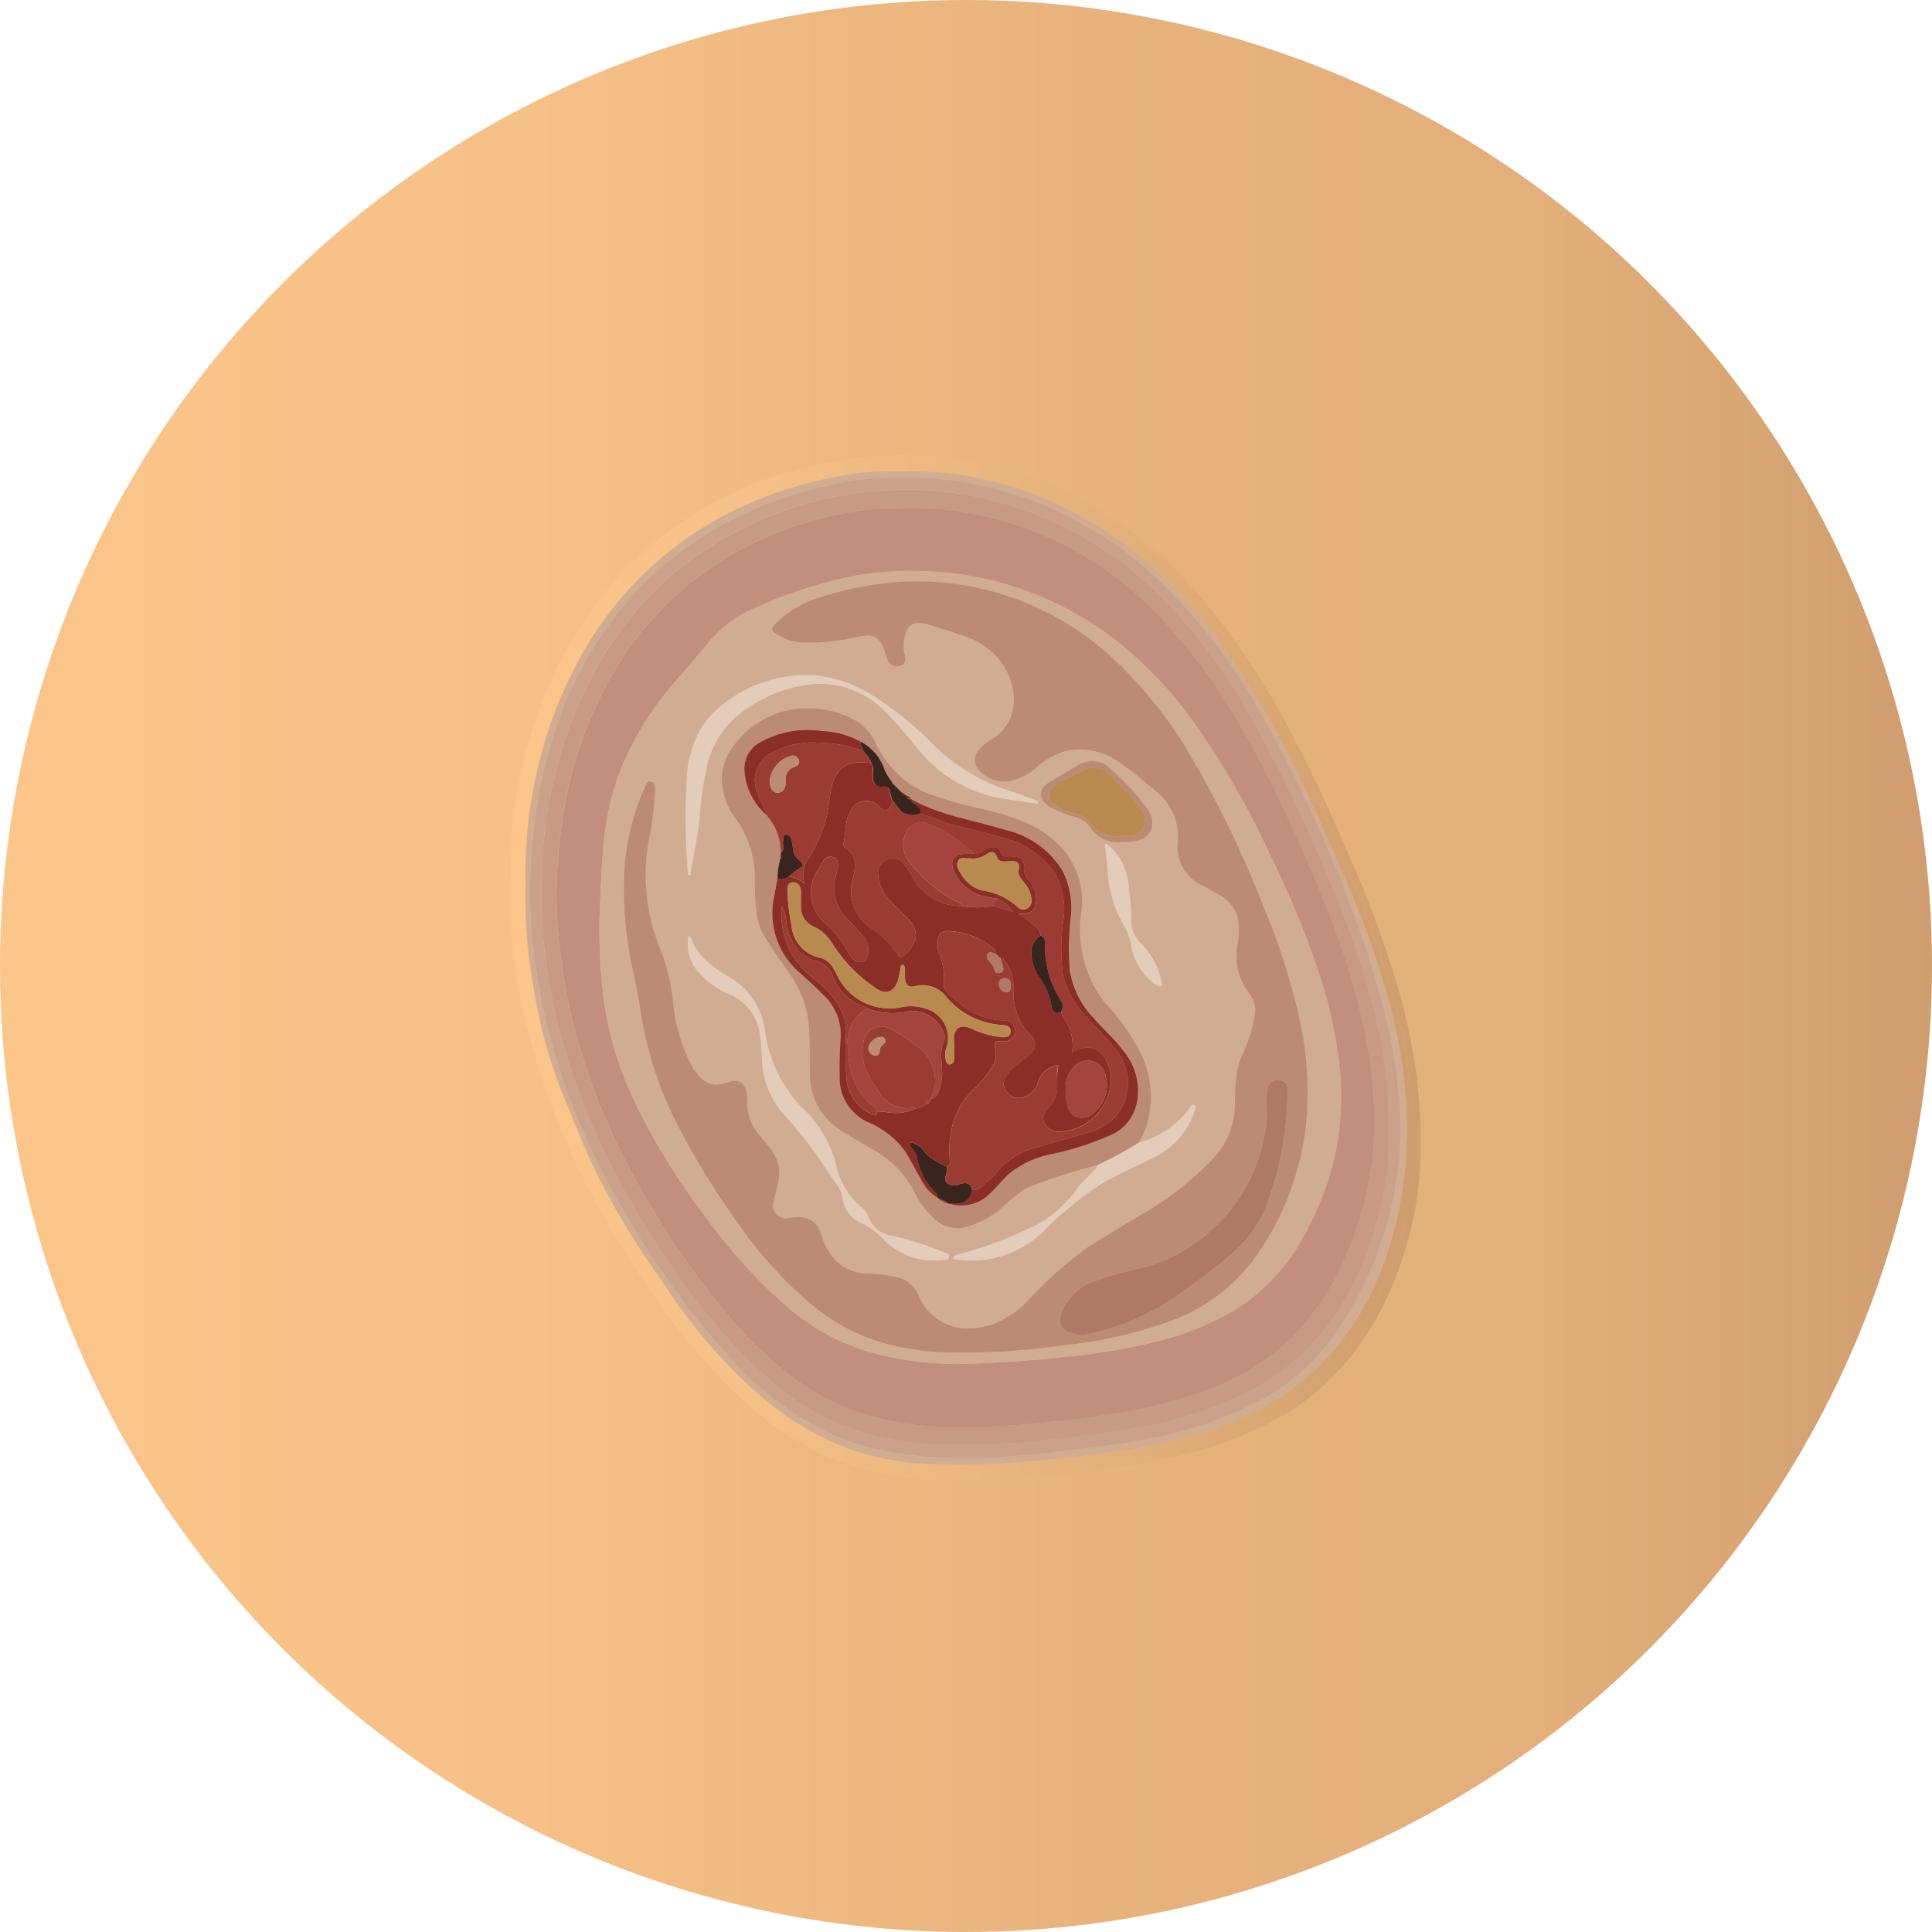 <svg xmlns="http://www.w3.org/2000/svg" xmlns:xlink="http://www.w3.org/1999/xlink" width="146.901" height="146.901" viewBox="0 0 146.901 146.901">
  <defs>
    <linearGradient id="linear-gradient" y1="0.5" x2="1" y2="0.5" gradientUnits="objectBoundingBox">
      <stop offset="0" stop-color="#fcc68a"/>
      <stop offset="0.308" stop-color="#f5c086"/>
      <stop offset="0.336" stop-color="#f3be84"/>
      <stop offset="0.564" stop-color="#e7b27c"/>
      <stop offset="0.792" stop-color="#e3af7a"/>
      <stop offset="1" stop-color="#cf9d6e"/>
    </linearGradient>
    <linearGradient id="linear-gradient-2" y1="0.5" x2="1" y2="0.5" gradientUnits="objectBoundingBox">
      <stop offset="0" stop-color="#fcc68a"/>
      <stop offset="0.282" stop-color="#f5c086"/>
      <stop offset="0.683" stop-color="#e3af7a"/>
      <stop offset="1" stop-color="#cf9d6e"/>
    </linearGradient>
  </defs>
  <g id="Group_3609" data-name="Group 3609" transform="translate(-682.764 -1037.496)">
    <circle id="Ellipse_824" data-name="Ellipse 824" cx="73.45" cy="73.45" r="73.45" transform="translate(682.764 1037.496)" fill="url(#linear-gradient)"/>
    <g id="Group_3164" data-name="Group 3164" transform="translate(721.561 1072.104)">
      <path id="Path_5409" data-name="Path 5409" d="M3476.618,293.086a33.738,33.738,0,0,1,.924-9.213,32.092,32.092,0,0,1,5.48-12.148,27.553,27.553,0,0,1,8.847-7.733,27.935,27.935,0,0,1,6.027-2.472,33.03,33.03,0,0,1,6.509-1.156,29.46,29.46,0,0,1,8.929.747,27.271,27.271,0,0,1,10.1,4.688,35.971,35.971,0,0,1,5.92,5.6,55.924,55.924,0,0,1,6.63,10.044c1.8,3.364,3.339,6.851,4.846,10.354,1.123,2.612,2.093,5.278,2.951,7.984a47.6,47.6,0,0,1,1.675,7.335,41.612,41.612,0,0,1,.284,7.654,25.038,25.038,0,0,1-1.191,6.164,23.5,23.5,0,0,1-4.037,7.879,18.775,18.775,0,0,1-5.348,4.61,30.252,30.252,0,0,1-9.127,3.251,70.58,70.58,0,0,1-7.435,1.1c-1.786.194-3.582.339-5.385.4-1.089.034-2.181.125-3.268.074a25.445,25.445,0,0,1-8.7-1.569,22.73,22.73,0,0,1-5.8-3.518,44.013,44.013,0,0,1-7.839-8.81,70.374,70.374,0,0,1-6.162-10.5,52.918,52.918,0,0,1-4.007-11.935,43.769,43.769,0,0,1-.74-5.222C3476.6,295.486,3476.684,294.286,3476.618,293.086Zm36.032,44.492c.638-.012,1.276-.07,1.91-.093,1.745-.063,3.473-.3,5.2-.5,2.115-.251,4.229-.548,6.317-.994a31.585,31.585,0,0,0,7.931-2.674,18.513,18.513,0,0,0,5.289-4.14,21.963,21.963,0,0,0,4.3-7.347,31.674,31.674,0,0,0,1.488-6.281,22.53,22.53,0,0,0,.149-3.258c0-.984-.032-1.983-.126-2.977-.108-1.138-.233-2.275-.427-3.4a45.119,45.119,0,0,0-1.283-5.526c-.8-2.625-1.7-5.215-2.739-7.756s-2.188-5.027-3.373-7.5a82.032,82.032,0,0,0-4.325-7.911,40.285,40.285,0,0,0-8.59-9.992,27.844,27.844,0,0,0-10.888-5.479,31.564,31.564,0,0,0-5.6-.835,27.689,27.689,0,0,0-4.271.081,28.568,28.568,0,0,0-5.715,1.165,28.075,28.075,0,0,0-7.875,3.72,26.783,26.783,0,0,0-6.332,6.045,30.638,30.638,0,0,0-4.791,9.33,40.946,40.946,0,0,0-1.531,7.36c-.231,1.857-.181,3.713-.227,5.566a32.346,32.346,0,0,0,.471,5.478,44.832,44.832,0,0,0,1.517,6.675,57.005,57.005,0,0,0,2.61,6.781,63.1,63.1,0,0,0,5.157,9.184,60.369,60.369,0,0,0,4.667,6.2,34.52,34.52,0,0,0,5.471,5.174A20.856,20.856,0,0,0,3509,337.571C3510.216,337.61,3511.434,337.577,3512.65,337.578Z" transform="translate(-3476.585 -260.291)" fill="url(#linear-gradient-2)"/>
      <path id="Path_5410" data-name="Path 5410" d="M3514.527,339.545c-1.216,0-2.434.032-3.648-.007a20.856,20.856,0,0,1-11.968-3.887,34.518,34.518,0,0,1-5.471-5.174,60.333,60.333,0,0,1-4.667-6.2,63.121,63.121,0,0,1-5.157-9.184,57.085,57.085,0,0,1-2.61-6.781,44.863,44.863,0,0,1-1.517-6.675,32.346,32.346,0,0,1-.471-5.478c.045-1.853,0-3.708.227-5.566a40.882,40.882,0,0,1,1.531-7.36,30.632,30.632,0,0,1,4.791-9.33,26.793,26.793,0,0,1,6.332-6.045,28.075,28.075,0,0,1,7.875-3.72,28.57,28.57,0,0,1,5.715-1.165,27.686,27.686,0,0,1,4.271-.081,31.558,31.558,0,0,1,5.6.835,27.843,27.843,0,0,1,10.888,5.479,40.275,40.275,0,0,1,8.59,9.992,82.146,82.146,0,0,1,4.326,7.911c1.184,2.474,2.337,4.961,3.372,7.5s1.936,5.131,2.739,7.756a45.07,45.07,0,0,1,1.283,5.526c.194,1.121.319,2.258.427,3.4.095.993.126,1.992.126,2.977a22.5,22.5,0,0,1-.149,3.258,31.639,31.639,0,0,1-1.488,6.281,21.963,21.963,0,0,1-4.3,7.347,18.517,18.517,0,0,1-5.289,4.14,31.581,31.581,0,0,1-7.931,2.674c-2.088.446-4.2.742-6.317.993-1.727.205-3.455.438-5.2.5C3515.8,339.476,3515.165,339.534,3514.527,339.545Zm-34.905-44.7a42.726,42.726,0,0,0,.206,5.141c.22,1.786.5,3.558.9,5.31a36.9,36.9,0,0,0,2,6.2c.571,1.361,1.1,2.75,1.706,4.088a52.392,52.392,0,0,0,3.425,6.283c.925,1.461,1.912,2.873,2.891,4.292a40.358,40.358,0,0,0,6.4,7.317,23.263,23.263,0,0,0,5.4,3.626,19.78,19.78,0,0,0,7.72,1.839,52.68,52.68,0,0,0,5.871-.056q3.2-.205,6.373-.62a50.524,50.524,0,0,0,7.933-1.526c4.1-1.217,7.793-3.053,10.6-6.4a21.211,21.211,0,0,0,3.4-5.56,28.19,28.19,0,0,0,2.075-8.662,33.562,33.562,0,0,0-.048-5.912,38.945,38.945,0,0,0-1.23-6.5,61.16,61.16,0,0,0-2.034-6.154q-1.077-2.726-2.27-5.406c-.954-2.147-1.9-4.3-2.962-6.4a73.181,73.181,0,0,0-4.58-7.891,42.124,42.124,0,0,0-4.065-5.1,27.92,27.92,0,0,0-3.613-3.314,28.856,28.856,0,0,0-7.744-4.329,25.8,25.8,0,0,0-9.087-1.636c-.673.011-1.345,0-2.018,0a20.077,20.077,0,0,0-3.623.415,30.844,30.844,0,0,0-5.3,1.494,26.679,26.679,0,0,0-14.627,13.124,31.539,31.539,0,0,0-2.339,5.894A34.822,34.822,0,0,0,3479.622,294.849Z" transform="translate(-3478.462 -262.258)" fill="url(#linear-gradient-2)"/>
      <path id="Path_5411" data-name="Path 5411" d="M3481.636,297.076A34.823,34.823,0,0,1,3483,286.645a31.54,31.54,0,0,1,2.339-5.894,26.681,26.681,0,0,1,14.627-13.124,30.844,30.844,0,0,1,5.3-1.494,20.071,20.071,0,0,1,3.623-.415c.672,0,1.345.009,2.018,0a25.8,25.8,0,0,1,9.087,1.636,28.854,28.854,0,0,1,7.743,4.329,27.92,27.92,0,0,1,3.613,3.315,42.12,42.12,0,0,1,4.065,5.1,73.177,73.177,0,0,1,4.58,7.891c1.063,2.094,2.009,4.248,2.962,6.4q1.189,2.679,2.27,5.406a61.1,61.1,0,0,1,2.034,6.154,38.945,38.945,0,0,1,1.23,6.5,33.538,33.538,0,0,1,.048,5.912,28.182,28.182,0,0,1-2.075,8.662,21.217,21.217,0,0,1-3.4,5.56c-2.808,3.342-6.5,5.178-10.6,6.4a50.526,50.526,0,0,1-7.933,1.526q-3.171.411-6.374.62a52.687,52.687,0,0,1-5.871.056,19.78,19.78,0,0,1-7.72-1.839,23.267,23.267,0,0,1-5.4-3.626,40.35,40.35,0,0,1-6.4-7.317c-.979-1.419-1.966-2.831-2.891-4.292a52.394,52.394,0,0,1-3.425-6.283c-.61-1.337-1.134-2.727-1.706-4.088a36.923,36.923,0,0,1-2-6.2c-.394-1.752-.677-3.524-.9-5.31A42.776,42.776,0,0,1,3481.636,297.076Zm28.764-30.91a24.861,24.861,0,0,0-5.142.506,29.912,29.912,0,0,0-8.167,2.849,26.334,26.334,0,0,0-8.232,6.717,28.71,28.71,0,0,0-5.008,9.283,36.5,36.5,0,0,0-1.666,8.188,39.635,39.635,0,0,0-.083,7.087,47.973,47.973,0,0,0,.865,5.712,48.854,48.854,0,0,0,3.645,10.7,68.9,68.9,0,0,0,6.218,10.53,53.707,53.707,0,0,0,4.973,6.034,24.7,24.7,0,0,0,4.028,3.427,18.956,18.956,0,0,0,5.309,2.574,27.736,27.736,0,0,0,5.306.9,44.153,44.153,0,0,0,6.009-.06c1.7-.075,3.388-.312,5.08-.516,1.9-.23,3.794-.461,5.658-.856a29.867,29.867,0,0,0,8.284-2.86,16.689,16.689,0,0,0,5.694-5.024,27.325,27.325,0,0,0,3.612-7.232,29.294,29.294,0,0,0,1.395-8,27.917,27.917,0,0,0-.206-3.366,33.51,33.51,0,0,0-.889-5.425,78.757,78.757,0,0,0-4.134-12.142,99.222,99.222,0,0,0-5.564-11.339,41.683,41.683,0,0,0-6.678-8.946,28.436,28.436,0,0,0-4.95-4.114,39,39,0,0,0-3.633-2.04A28.215,28.215,0,0,0,3510.4,266.166Z" transform="translate(-3480.477 -264.485)" fill="#d0ad92"/>
      <path id="Path_5412" data-name="Path 5412" d="M3511.64,267.7a28.216,28.216,0,0,1,11.724,2.583,38.987,38.987,0,0,1,3.633,2.04,28.438,28.438,0,0,1,4.95,4.114,41.683,41.683,0,0,1,6.678,8.946,99.262,99.262,0,0,1,5.564,11.339,78.757,78.757,0,0,1,4.134,12.142,33.483,33.483,0,0,1,.889,5.425,27.867,27.867,0,0,1,.205,3.366,29.294,29.294,0,0,1-1.395,8,27.333,27.333,0,0,1-3.612,7.232,16.689,16.689,0,0,1-5.694,5.024,29.861,29.861,0,0,1-8.284,2.86c-1.864.4-3.762.627-5.658.857-1.691.2-3.385.441-5.08.516a44.159,44.159,0,0,1-6.009.06,27.731,27.731,0,0,1-5.306-.9,18.956,18.956,0,0,1-5.309-2.574,24.7,24.7,0,0,1-4.028-3.427,53.709,53.709,0,0,1-4.973-6.034,68.921,68.921,0,0,1-6.218-10.53,48.855,48.855,0,0,1-3.645-10.7,48.023,48.023,0,0,1-.865-5.712,39.657,39.657,0,0,1,.083-7.087,36.5,36.5,0,0,1,1.666-8.188,28.705,28.705,0,0,1,5.008-9.282,26.334,26.334,0,0,1,8.232-6.717,29.907,29.907,0,0,1,8.167-2.849A24.862,24.862,0,0,1,3511.64,267.7Zm4.505,73.563a51.31,51.31,0,0,0,5.8-.316c2.108-.19,4.2-.473,6.289-.8a31.112,31.112,0,0,0,9.847-3.049,17.883,17.883,0,0,0,6.954-6.653,22.044,22.044,0,0,0,2.515-5.9,25.168,25.168,0,0,0,.942-5.242,36.484,36.484,0,0,0-.061-4.682,40.124,40.124,0,0,0-1-6.314,67.264,67.264,0,0,0-3.264-9.6,115.577,115.577,0,0,0-5.978-12.524,45.074,45.074,0,0,0-5.947-8.322,28.783,28.783,0,0,0-5.413-4.664,27.517,27.517,0,0,0-9.179-3.918,26.083,26.083,0,0,0-5.683-.634,28.674,28.674,0,0,0-3.2.165,27.61,27.61,0,0,0-12.685,4.723,24.809,24.809,0,0,0-5.2,4.812,28.352,28.352,0,0,0-4.044,6.743,34.548,34.548,0,0,0-2.695,12,36.8,36.8,0,0,0,.182,6.535,49.076,49.076,0,0,0,.993,5.635,51.464,51.464,0,0,0,5.142,12.775,64.045,64.045,0,0,0,6.9,10.135,34.3,34.3,0,0,0,5.237,5.105,18.058,18.058,0,0,0,6.753,3.266A24.1,24.1,0,0,0,3516.145,341.266Z" transform="translate(-3481.717 -266.022)" fill="#cba18b"/>
      <path id="Path_5413" data-name="Path 5413" d="M3519.092,344.514a24.1,24.1,0,0,1-6.793-.716,18.062,18.062,0,0,1-6.753-3.266,34.282,34.282,0,0,1-5.237-5.105,64.012,64.012,0,0,1-6.9-10.135,51.447,51.447,0,0,1-5.142-12.775,48.971,48.971,0,0,1-.993-5.635,36.773,36.773,0,0,1-.182-6.535,34.548,34.548,0,0,1,2.694-12,28.36,28.36,0,0,1,4.044-6.743,24.808,24.808,0,0,1,5.2-4.812,27.61,27.61,0,0,1,12.685-4.723,28.676,28.676,0,0,1,3.2-.165,26.085,26.085,0,0,1,5.683.634,27.515,27.515,0,0,1,9.179,3.918,28.785,28.785,0,0,1,5.413,4.664,45.07,45.07,0,0,1,5.947,8.322,115.572,115.572,0,0,1,5.978,12.524,67.231,67.231,0,0,1,3.263,9.6,40.125,40.125,0,0,1,1,6.314,36.44,36.44,0,0,1,.06,4.682,25.167,25.167,0,0,1-.942,5.242,22.059,22.059,0,0,1-2.515,5.9,17.885,17.885,0,0,1-6.954,6.653,31.108,31.108,0,0,1-9.847,3.049c-2.089.328-4.181.611-6.289.8A51.327,51.327,0,0,1,3519.092,344.514Zm.146-1.359a49.341,49.341,0,0,0,5.781-.317c1.681-.143,3.35-.371,5.014-.613a35.1,35.1,0,0,0,7.935-2.01,18.459,18.459,0,0,0,5.783-3.542,19.054,19.054,0,0,0,3.824-5.2,25.782,25.782,0,0,0,1.937-5.167,23.623,23.623,0,0,0,.814-5.207,31.844,31.844,0,0,0-.467-6.728,51.876,51.876,0,0,0-2.926-10.151c-.9-2.372-1.914-4.7-2.986-7a80.9,80.9,0,0,0-4.3-8.262,40.538,40.538,0,0,0-4.063-5.671,34.071,34.071,0,0,0-3.786-3.859,26.123,26.123,0,0,0-9.245-5.039,26.821,26.821,0,0,0-6.128-1.078c-1.016-.057-2.016-.03-3.028,0a22.864,22.864,0,0,0-3.842.479,26.278,26.278,0,0,0-9.1,3.68,24.718,24.718,0,0,0-7.2,7.127,29.971,29.971,0,0,0-4.163,9.862,38.988,38.988,0,0,0-.881,6.671,32.077,32.077,0,0,0,.194,5.4,45.05,45.05,0,0,0,.878,5.313,48.678,48.678,0,0,0,4.717,12.159,62.385,62.385,0,0,0,6.546,9.834,30.892,30.892,0,0,0,5.443,5.445,18.5,18.5,0,0,0,5.836,2.993A24.009,24.009,0,0,0,3519.238,343.155Z" transform="translate(-3484.663 -269.27)" fill="#c89a85"/>
      <path id="Path_5414" data-name="Path 5414" d="M3523.155,347.862a24.015,24.015,0,0,1-7.406-.877,18.5,18.5,0,0,1-5.835-2.993,30.892,30.892,0,0,1-5.443-5.445,62.353,62.353,0,0,1-6.546-9.834,48.668,48.668,0,0,1-4.717-12.159,45.053,45.053,0,0,1-.878-5.313,32.1,32.1,0,0,1-.194-5.4,38.964,38.964,0,0,1,.881-6.671,29.966,29.966,0,0,1,4.163-9.862,24.72,24.72,0,0,1,7.2-7.127,26.279,26.279,0,0,1,9.1-3.68,22.862,22.862,0,0,1,3.842-.479c1.012-.032,2.012-.058,3.028,0a26.822,26.822,0,0,1,6.128,1.078,26.123,26.123,0,0,1,9.245,5.039,34.071,34.071,0,0,1,3.786,3.859,40.516,40.516,0,0,1,4.064,5.672,80.932,80.932,0,0,1,4.3,8.262c1.072,2.3,2.082,4.629,2.986,7a51.894,51.894,0,0,1,2.926,10.151,31.86,31.86,0,0,1,.467,6.728,23.638,23.638,0,0,1-.815,5.207,25.764,25.764,0,0,1-1.937,5.167,19.064,19.064,0,0,1-3.824,5.2,18.462,18.462,0,0,1-5.784,3.542,35.1,35.1,0,0,1-7.935,2.01c-1.664.243-3.333.47-5.014.613A49.348,49.348,0,0,1,3523.155,347.862Zm-3.905-65.079a23.731,23.731,0,0,0-4.76.421,35.228,35.228,0,0,0-7.01,2.268,9.585,9.585,0,0,0-3.629,2.523c-.782.911-1.525,1.856-2.326,2.75a24.122,24.122,0,0,0-4.048,6.01,19.527,19.527,0,0,0-1.618,5.319c-.283,1.931-.342,3.884-.44,5.829a42.949,42.949,0,0,0,.234,7.153,26.189,26.189,0,0,0,2.579,8.477,52.087,52.087,0,0,0,5.443,8.681,40.392,40.392,0,0,0,5.922,6.479,17.3,17.3,0,0,0,5.676,3.288,24.717,24.717,0,0,0,8.934,1.044c2.158-.082,4.305-.221,6.45-.469a48.912,48.912,0,0,0,6.972-1.16,22.506,22.506,0,0,0,6.15-2.472,15.236,15.236,0,0,0,5.507-6.286,20.993,20.993,0,0,0,2.383-11.813,34.489,34.489,0,0,0-1.448-7.033,72.146,72.146,0,0,0-3.947-9.59,63.273,63.273,0,0,0-5.458-9.541,30.732,30.732,0,0,0-6.135-6.57A25.113,25.113,0,0,0,3519.25,282.783Z" transform="translate(-3488.581 -273.977)" fill="#c28e7e"/>
      <path id="Path_5415" data-name="Path 5415" d="M3530.419,299.161a25.114,25.114,0,0,1,15.432,5.31,30.733,30.733,0,0,1,6.135,6.57,63.294,63.294,0,0,1,5.458,9.541,72.211,72.211,0,0,1,3.947,9.59,34.506,34.506,0,0,1,1.448,7.033,20.991,20.991,0,0,1-2.384,11.813,15.236,15.236,0,0,1-5.507,6.286,22.507,22.507,0,0,1-6.15,2.472,48.928,48.928,0,0,1-6.972,1.16c-2.145.248-4.292.387-6.45.469a24.715,24.715,0,0,1-8.934-1.045,17.3,17.3,0,0,1-5.677-3.288,40.4,40.4,0,0,1-5.922-6.479,52.1,52.1,0,0,1-5.443-8.681,26.184,26.184,0,0,1-2.579-8.477,42.976,42.976,0,0,1-.235-7.153c.1-1.945.157-3.9.441-5.829a19.52,19.52,0,0,1,1.618-5.319,24.131,24.131,0,0,1,4.048-6.01c.8-.894,1.544-1.84,2.326-2.75a9.582,9.582,0,0,1,3.628-2.523,35.236,35.236,0,0,1,7.01-2.268A23.729,23.729,0,0,1,3530.419,299.161Zm13.964,45.184c-.023.232-.217.343-.354.494-.341.376-.719.714-1.047,1.107a9.621,9.621,0,0,1-3.076,2.861,31.857,31.857,0,0,1-5.992,2.3c-.188.046-.4.044-.5.366a7.829,7.829,0,0,0,6.885-2.106,25.992,25.992,0,0,1,4.3-3.537c1.217-.765,2.553-1.288,3.818-1.954a5.928,5.928,0,0,0,3.33-3.554c.056-.194.2-.447-.015-.555-.187-.094-.282.176-.388.323a7.1,7.1,0,0,1-3.81,2.544c.166-.336.362-.661.494-1.009a7.578,7.578,0,0,0-.35-5.809,17.148,17.148,0,0,0-2.735-3.845,8.964,8.964,0,0,1-1.789-6.8,6.081,6.081,0,0,0-1.559-5.044c-1.593-1.7-3.728-2.331-5.9-2.85a28.09,28.09,0,0,1-4.48-1.319,7.579,7.579,0,0,1-3.716-3.779,3.921,3.921,0,0,0-1.5-1.648,7.432,7.432,0,0,0-3.621-.931,6.9,6.9,0,0,0-5.574,2.74,4.188,4.188,0,0,0-.971,2.931,5.193,5.193,0,0,0,1.1,2.8,7.68,7.68,0,0,1,1.392,4.724,21.493,21.493,0,0,0,.141,2.362,4.12,4.12,0,0,0,.555,1.7c.6,1.044,1.347,1.993,2,3a7.959,7.959,0,0,1,1.387,3.531c.137,1.314.079,2.632.116,3.948a4.931,4.931,0,0,0,2.261,4.3c.82.537,1.675,1,2.509,1.513a7.669,7.669,0,0,1,3.055,3,7,7,0,0,0,1.724,2.353,2.572,2.572,0,0,0,2.085.6,6.808,6.808,0,0,0,2.842-1.422,14.673,14.673,0,0,1,1.917-1.559A42.14,42.14,0,0,1,3544.383,344.344ZM3534.3,358.583a52.371,52.371,0,0,0,7.59-.545,33.6,33.6,0,0,0,7.671-1.7,13.838,13.838,0,0,0,6.519-4.567,21.325,21.325,0,0,0,4.222-11.136,25.488,25.488,0,0,0-.614-7.669,49.5,49.5,0,0,0-2.707-8.357A79.748,79.748,0,0,0,3551.335,313a32.433,32.433,0,0,0-6.063-7.449,21.988,21.988,0,0,0-10.035-5.105,21.394,21.394,0,0,0-6.943-.348,25.642,25.642,0,0,0-5,1.074,8.021,8.021,0,0,0-3.446,2.075c-.293.309-.26.465.074.691a4.022,4.022,0,0,0,2.116.678,15.123,15.123,0,0,0,4.021-.411c1.358-.3,1.762-.064,2.19,1.223.047.143.1.285.143.428a.757.757,0,0,0,.981.535c.441-.111.448-.53.359-.887a2.615,2.615,0,0,1-.071-.895c.114-1.158.588-1.784,1.908-1.35.8.265,1.62.492,2.414.781a5.755,5.755,0,0,1,3.246,2.289c1.086,1.776,1.333,4.357-1,5.708a3.359,3.359,0,0,0-.774.651,1.159,1.159,0,0,0-.164,1.546,2.639,2.639,0,0,0,2.355.927,4.577,4.577,0,0,0,2.227-1.143,5.492,5.492,0,0,1,2.058-1.136,5.131,5.131,0,0,1,3.8.632,24.96,24.96,0,0,1,2.416,1.84c.391.289.742.632,1.11.952a4.4,4.4,0,0,1,1.23,3.55,3.241,3.241,0,0,0,1.842,3.225,11.555,11.555,0,0,1,1.088.6,2.915,2.915,0,0,1,1.648,1.891,6.146,6.146,0,0,1,0,1.91,4.631,4.631,0,0,0,.838,3.787,2.089,2.089,0,0,1,.415,1.859,12.321,12.321,0,0,1-.912,2.838c-.653,1.357-.49,2.839-.595,4.267a5.929,5.929,0,0,1-1.671,3.658,23.5,23.5,0,0,1-5.365,4.182c-1.445.879-2.911,1.724-4.323,2.66a30.792,30.792,0,0,0-4.515,4.084,7.054,7.054,0,0,1-1.232.983,5.874,5.874,0,0,1-3.42.968,4.019,4.019,0,0,1-3.511-2.543,2.4,2.4,0,0,0-1.729-1.385,11.825,11.825,0,0,0-2.119-.247,3.376,3.376,0,0,1-2.433-.992,4.511,4.511,0,0,1-1.088-1.951c-.354-1.207-1.273-1.507-2.5-1.28a.976.976,0,0,1-1.161-1.172c.1-.459.244-.907.332-1.366a3.084,3.084,0,0,0-.493-2.675c-.366-.453-.731-.906-1.113-1.346a3.776,3.776,0,0,1-.7-2.495c-.05-1.129-.535-1.616-1.5-1.262-1.135.418-1.881.082-2.641-1.083a13.089,13.089,0,0,1-1.514-5.09,15.253,15.253,0,0,0-.909-3.82,14.771,14.771,0,0,1-.857-8.776,24.045,24.045,0,0,0,.4-3.459c0-.273,0-.583-.325-.634-.288-.045-.378.229-.479.465a18.917,18.917,0,0,0-1.487,5.636,26.964,26.964,0,0,0,.216,6.119c.216,1.655.663,3.271.921,4.917a28.36,28.36,0,0,0,2.752,8.771,60.685,60.685,0,0,0,4.908,7.964,31.148,31.148,0,0,0,5.517,5.995,14.735,14.735,0,0,0,6.222,3.04A20.581,20.581,0,0,0,3534.3,358.583Zm5.548-41.723.034-.187c-.7-.257-1.386-.552-2.1-.765a14.672,14.672,0,0,1-6.038-3.708,25.035,25.035,0,0,0-4.43-3.554,9.943,9.943,0,0,0-4.363-1.551,10.245,10.245,0,0,0-7.391,2.517,5.788,5.788,0,0,0-1.332,1.577,8.165,8.165,0,0,0-1.06,3.875,54.923,54.923,0,0,0,.089,7.112c.007.083.047.137.188.107.218-1.517.593-3.023.72-4.577a21.369,21.369,0,0,1,.448-3.225,7.056,7.056,0,0,1,2.419-4.329,10.865,10.865,0,0,1,5.462-2.362,6.931,6.931,0,0,1,5.83,2.127c.833.836,1.583,1.758,2.337,2.669a10.39,10.39,0,0,0,6.365,3.847C3537.965,316.592,3538.907,316.718,3539.847,316.86Zm-26.535,10.02a3.265,3.265,0,0,0,.864,2.919,6.841,6.841,0,0,0,2.154,1.52,3.861,3.861,0,0,1,2.3,2.545,11.637,11.637,0,0,1,.257,2.4,6.676,6.676,0,0,0,1.666,4.213,36.389,36.389,0,0,1,3.422,4.46c.34.611.927,1.078,1.021,1.839a2.453,2.453,0,0,0,1.482,1.983,5.489,5.489,0,0,1,1.51,1.076,5.416,5.416,0,0,0,4.632,1.737c.208-.021.463-.022.512-.256s-.223-.278-.381-.338a23.965,23.965,0,0,0-3.9-1.247,2.284,2.284,0,0,1-1.887-1.5,1.234,1.234,0,0,0-.366-.563,5.707,5.707,0,0,1-2.085-3.437,9.189,9.189,0,0,0-2.72-4.408,10.434,10.434,0,0,1-2.661-5.609,5.5,5.5,0,0,0-2.5-4.034c-1.3-.775-2.589-1.564-3.133-3.1C3513.474,327.023,3513.418,326.99,3513.312,326.879Zm35.984,3.665a5.578,5.578,0,0,0-1.569-3.048,2.242,2.242,0,0,1-.748-1.53,27.626,27.626,0,0,0-.244-3.194,4.442,4.442,0,0,0-1.46-2.723c-.067-.06-.134-.159-.238-.109-.142.068-.055.187-.043.293.06.539.121,1.079.167,1.62a9.249,9.249,0,0,0,1.124,4.026,5.15,5.15,0,0,1,.715,2,4.671,4.671,0,0,0,1.891,2.78.306.306,0,0,0,.316.064A.131.131,0,0,0,3549.3,330.544Zm-3.027-10.778c.127,0,.335.015.541,0,1.279-.11,1.85-.648,1.745-1.642a2.195,2.195,0,0,0-.459-1.016,18.4,18.4,0,0,0-2.724-2.921,1.952,1.952,0,0,0-2.4-.269c-.74.406-1.458.854-2.183,1.285-.974.578-.9,1.4.117,1.984a8.885,8.885,0,0,0,1.788.677,2,2,0,0,1,1.144.777A2.479,2.479,0,0,0,3546.269,319.766Z" transform="translate(-3499.749 -290.355)" fill="#d0ad92"/>
      <path id="Path_5416" data-name="Path 5416" d="M3540.591,361.305a20.581,20.581,0,0,1-5.295-.495,14.733,14.733,0,0,1-6.221-3.04,31.139,31.139,0,0,1-5.517-5.995,60.661,60.661,0,0,1-4.908-7.964,28.366,28.366,0,0,1-2.752-8.771c-.258-1.646-.7-3.261-.921-4.917a26.964,26.964,0,0,1-.216-6.119,18.9,18.9,0,0,1,1.487-5.636c.1-.236.19-.51.479-.465.326.051.329.36.325.634a24.08,24.08,0,0,1-.4,3.459,14.769,14.769,0,0,0,.858,8.776,15.242,15.242,0,0,1,.908,3.82,13.089,13.089,0,0,0,1.514,5.09c.76,1.166,1.506,1.5,2.641,1.083.962-.354,1.448.133,1.5,1.262a3.775,3.775,0,0,0,.7,2.495c.382.439.747.893,1.113,1.346a3.084,3.084,0,0,1,.493,2.675c-.088.46-.236.908-.332,1.366a.976.976,0,0,0,1.161,1.172c1.225-.226,2.145.073,2.5,1.28a4.514,4.514,0,0,0,1.088,1.951,3.375,3.375,0,0,0,2.433.992,11.839,11.839,0,0,1,2.119.247,2.4,2.4,0,0,1,1.729,1.385,4.019,4.019,0,0,0,3.511,2.543,5.873,5.873,0,0,0,3.419-.968,7.03,7.03,0,0,0,1.232-.983,30.792,30.792,0,0,1,4.515-4.084c1.412-.936,2.877-1.781,4.323-2.66a23.5,23.5,0,0,0,5.365-4.182,5.932,5.932,0,0,0,1.671-3.658c.1-1.428-.058-2.91.595-4.267a12.308,12.308,0,0,0,.912-2.838,2.088,2.088,0,0,0-.414-1.859,4.63,4.63,0,0,1-.838-3.787,6.153,6.153,0,0,0,0-1.91,2.916,2.916,0,0,0-1.648-1.891,11.564,11.564,0,0,0-1.088-.6,3.241,3.241,0,0,1-1.842-3.225,4.4,4.4,0,0,0-1.23-3.55c-.368-.319-.719-.663-1.11-.952a25.035,25.035,0,0,0-2.416-1.84,5.132,5.132,0,0,0-3.8-.632,5.492,5.492,0,0,0-2.058,1.136,4.576,4.576,0,0,1-2.227,1.143,2.64,2.64,0,0,1-2.355-.927,1.16,1.16,0,0,1,.165-1.546,3.363,3.363,0,0,1,.774-.651c2.337-1.351,2.09-3.932,1-5.708a5.753,5.753,0,0,0-3.246-2.289c-.795-.288-1.611-.516-2.414-.781-1.321-.434-1.794.192-1.908,1.35a2.615,2.615,0,0,0,.071.895c.089.357.082.776-.359.887a.757.757,0,0,1-.981-.535c-.047-.143-.1-.285-.144-.428-.427-1.287-.831-1.521-2.189-1.223a15.121,15.121,0,0,1-4.021.411,4.023,4.023,0,0,1-2.116-.678c-.335-.226-.367-.383-.074-.691a8.021,8.021,0,0,1,3.446-2.075,25.642,25.642,0,0,1,5-1.074,21.392,21.392,0,0,1,6.943.348,21.988,21.988,0,0,1,10.035,5.105,32.432,32.432,0,0,1,6.063,7.449,79.7,79.7,0,0,1,5.644,11.613,49.481,49.481,0,0,1,2.707,8.357,25.489,25.489,0,0,1,.615,7.669,21.329,21.329,0,0,1-4.222,11.136,13.839,13.839,0,0,1-6.519,4.567,33.6,33.6,0,0,1-7.671,1.7A52.361,52.361,0,0,1,3540.591,361.305Zm22.961-18.65a6.873,6.873,0,0,1-.139,2.042,12.512,12.512,0,0,1-4.077,7.33,12.25,12.25,0,0,1-5.3,2.859,28.479,28.479,0,0,0-3.573,1,4.147,4.147,0,0,0-2.549,2.545,1.02,1.02,0,0,0,.554,1.314,2.6,2.6,0,0,0,1.379.187,18.386,18.386,0,0,0,7.309-3.24c1.21-.859,2.4-1.737,3.532-2.7a9.628,9.628,0,0,0,2.689-3.43,24.973,24.973,0,0,0,1.776-9.163.672.672,0,0,0-.629-.784.744.744,0,0,0-.869.549A6.53,6.53,0,0,0,3563.552,342.655Z" transform="translate(-3506.042 -293.077)" fill="#bc8b75"/>
      <path id="Path_5417" data-name="Path 5417" d="M3576.145,380a42.125,42.125,0,0,0-5.457,1.779,14.689,14.689,0,0,0-1.918,1.559,6.806,6.806,0,0,1-2.842,1.422,2.571,2.571,0,0,1-2.085-.6,7,7,0,0,1-1.724-2.353,7.67,7.67,0,0,0-3.055-3c-.834-.508-1.689-.976-2.509-1.513a4.931,4.931,0,0,1-2.262-4.3c-.037-1.316.021-2.634-.116-3.948a7.962,7.962,0,0,0-1.387-3.531c-.656-1.008-1.4-1.958-2-3a4.128,4.128,0,0,1-.555-1.7,21.675,21.675,0,0,1-.141-2.362,7.677,7.677,0,0,0-1.392-4.724,5.194,5.194,0,0,1-1.1-2.8,4.188,4.188,0,0,1,.971-2.931,6.9,6.9,0,0,1,5.574-2.74,7.433,7.433,0,0,1,3.622.931,3.926,3.926,0,0,1,1.5,1.648,7.579,7.579,0,0,0,3.716,3.779,28.072,28.072,0,0,0,4.48,1.319c2.175.519,4.31,1.15,5.9,2.85a6.081,6.081,0,0,1,1.56,5.044,8.964,8.964,0,0,0,1.789,6.8,17.157,17.157,0,0,1,2.735,3.845,7.577,7.577,0,0,1,.35,5.809c-.133.349-.328.673-.495,1.009A27.588,27.588,0,0,1,3576.145,380Zm-15.506-29-.105-.141a4.994,4.994,0,0,1-.548-.9,3.747,3.747,0,0,0-1.84-2.176,6.5,6.5,0,0,0-2.9-.8,7.371,7.371,0,0,0-4.834.915,2.272,2.272,0,0,0-1.082,2.214,4.935,4.935,0,0,0,1.686,3.277,4.306,4.306,0,0,1,1.074,2.856l-.022.283-.019.153a6.061,6.061,0,0,0-.217,1.542c-.078.424-.161.848-.232,1.274a5.972,5.972,0,0,0,1.938,5.87c.666.583,1.307,1.191,1.935,1.815a4.1,4.1,0,0,1,1.151,3.3c-.051.885-.087,1.768-.06,2.651a3.7,3.7,0,0,0,2.116,3.57,6.724,6.724,0,0,1,2.758,2.094c.477.682.82,1.438,1.253,2.142a3.319,3.319,0,0,0,1.341,1.54l.109.085a.2.2,0,0,0,.23.123l0,0c.065.138.205.121.32.156l.243.083a3.084,3.084,0,0,0,3.112-.821c.523-.486.962-1.064,1.5-1.534a7.333,7.333,0,0,1,3-1.391,22.271,22.271,0,0,0,4.872-1.584,3.4,3.4,0,0,0,1.715-2.2,4.661,4.661,0,0,0-.972-4.077c-.649-.906-1.5-1.635-2.236-2.47a6.91,6.91,0,0,1-1.854-3.668,21.379,21.379,0,0,1,.091-4.167,6.137,6.137,0,0,0-.659-3.437,6.859,6.859,0,0,0-4.3-3.071c-2.414-.757-4.967-1.09-7.213-2.363h0a.367.367,0,0,0-.34-.243l-.11-.092a.2.2,0,0,0-.219-.138l0,0-.12-.113,0,0-.118-.116,0,0-.118-.117,0,0-.117-.117,0,0-.116-.119,0,0-.112-.121Z" transform="translate(-3531.511 -326.013)" fill="#bc8b75"/>
      <path id="Path_5418" data-name="Path 5418" d="M3562.253,343.844c-.939-.142-1.882-.267-2.818-.428a10.389,10.389,0,0,1-6.365-3.847c-.754-.911-1.5-1.833-2.337-2.669a6.932,6.932,0,0,0-5.83-2.127,10.864,10.864,0,0,0-5.462,2.362,7.059,7.059,0,0,0-2.419,4.329,21.37,21.37,0,0,0-.448,3.225c-.128,1.554-.5,3.06-.72,4.577-.141.03-.181-.025-.188-.107a54.922,54.922,0,0,1-.089-7.112,8.166,8.166,0,0,1,1.06-3.875,5.792,5.792,0,0,1,1.332-1.577,10.247,10.247,0,0,1,7.391-2.517,9.944,9.944,0,0,1,4.363,1.551,25.043,25.043,0,0,1,4.431,3.554,14.671,14.671,0,0,0,6.038,3.708c.712.213,1.4.507,2.1.765Z" transform="translate(-3522.156 -317.339)" fill="#e3ccb9"/>
      <path id="Path_5419" data-name="Path 5419" d="M3536.207,421.53c.106.111.162.144.179.191.544,1.541,1.832,2.33,3.133,3.1a5.5,5.5,0,0,1,2.5,4.034,10.436,10.436,0,0,0,2.661,5.609,9.187,9.187,0,0,1,2.72,4.408,5.707,5.707,0,0,0,2.085,3.437,1.237,1.237,0,0,1,.366.563,2.283,2.283,0,0,0,1.887,1.5,23.982,23.982,0,0,1,3.9,1.247c.158.06.431.1.381.338s-.3.234-.512.256a5.416,5.416,0,0,1-4.632-1.737,5.479,5.479,0,0,0-1.51-1.076,2.452,2.452,0,0,1-1.482-1.983c-.095-.761-.681-1.228-1.021-1.839a36.363,36.363,0,0,0-3.422-4.46,6.677,6.677,0,0,1-1.666-4.213,11.636,11.636,0,0,0-.257-2.4,3.861,3.861,0,0,0-2.3-2.545,6.839,6.839,0,0,1-2.154-1.52A3.265,3.265,0,0,1,3536.207,421.53Z" transform="translate(-3522.644 -385.006)" fill="#e3ccb9"/>
      <path id="Path_5420" data-name="Path 5420" d="M3636.175,482.928a27.563,27.563,0,0,0,3.159-1.712,7.1,7.1,0,0,0,3.81-2.544c.105-.147.2-.417.388-.323.214.108.07.361.014.555a5.928,5.928,0,0,1-3.33,3.554c-1.265.666-2.6,1.189-3.818,1.954a26,26,0,0,0-4.3,3.537,7.829,7.829,0,0,1-6.885,2.106c.1-.323.31-.32.5-.366a31.878,31.878,0,0,0,5.992-2.3,9.628,9.628,0,0,0,3.075-2.861c.328-.393.706-.731,1.047-1.107C3635.958,483.272,3636.152,483.161,3636.175,482.928Z" transform="translate(-3591.542 -428.939)" fill="#e3ccb9"/>
      <path id="Path_5421" data-name="Path 5421" d="M3680.49,401.454a.131.131,0,0,1-.09.181.306.306,0,0,1-.317-.064,4.671,4.671,0,0,1-1.891-2.78,5.155,5.155,0,0,0-.715-2,9.252,9.252,0,0,1-1.123-4.026c-.047-.541-.107-1.08-.167-1.62-.012-.106-.1-.225.043-.293.1-.049.17.049.237.109a4.442,4.442,0,0,1,1.461,2.723,27.679,27.679,0,0,1,.244,3.194,2.242,2.242,0,0,0,.748,1.53A5.577,5.577,0,0,1,3680.49,401.454Z" transform="translate(-3630.943 -361.264)" fill="#e3ccb9"/>
      <path id="Path_5422" data-name="Path 5422" d="M3660.869,369.145a2.479,2.479,0,0,1-2.436-1.13,2,2,0,0,0-1.144-.777,8.883,8.883,0,0,1-1.788-.677c-1.012-.581-1.091-1.406-.117-1.984.726-.431,1.443-.879,2.183-1.285a1.952,1.952,0,0,1,2.4.269,18.4,18.4,0,0,1,2.724,2.921,2.2,2.2,0,0,1,.459,1.016c.1.995-.466,1.532-1.745,1.642C3661.2,369.16,3661,369.145,3660.869,369.145Zm-.152-.45a4.475,4.475,0,0,1,.512,0,1.215,1.215,0,0,0,1.039-2.054,18.247,18.247,0,0,0-2.264-2.5,1.7,1.7,0,0,0-1.942-.513c-.809.391-1.6.827-2.365,1.3a.767.767,0,0,0-.105,1.252,3.3,3.3,0,0,0,1.641.813,2.047,2.047,0,0,1,1.2.685A2.339,2.339,0,0,0,3660.717,368.695Z" transform="translate(-3614.349 -339.734)" fill="#bc8b75"/>
      <path id="Path_5423" data-name="Path 5423" d="M3676.855,472.156a6.53,6.53,0,0,1,.1-1.49.744.744,0,0,1,.869-.549.672.672,0,0,1,.629.784,24.973,24.973,0,0,1-1.777,9.163,9.628,9.628,0,0,1-2.689,3.43c-1.133.962-2.322,1.841-3.532,2.7a18.386,18.386,0,0,1-7.309,3.24,2.6,2.6,0,0,1-1.379-.187,1.02,1.02,0,0,1-.554-1.315,4.146,4.146,0,0,1,2.549-2.545,28.469,28.469,0,0,1,3.573-1,12.251,12.251,0,0,0,5.3-2.859,12.513,12.513,0,0,0,4.076-7.33A6.857,6.857,0,0,0,3676.855,472.156Z" transform="translate(-3619.346 -422.578)" fill="#ae7966"/>
      <path id="Path_5424" data-name="Path 5424" d="M3577.267,396.505a3.324,3.324,0,0,1-1.341-1.541c-.433-.7-.776-1.46-1.253-2.142a6.724,6.724,0,0,0-2.758-2.094,3.7,3.7,0,0,1-2.116-3.57c-.026-.883.01-1.766.06-2.651a4.1,4.1,0,0,0-1.152-3.3c-.628-.624-1.269-1.232-1.935-1.815a5.972,5.972,0,0,1-1.938-5.87c.071-.426.154-.849.232-1.273a.928.928,0,0,0,.877-.2,2.637,2.637,0,0,1,1.221.612,2.064,2.064,0,0,1,.343-2.078,11.255,11.255,0,0,0,1.332-3.216c.11-.55.157-1.111.257-1.663.351-1.919,1.2-2.535,3.085-2.258.212.31.091.658.1.988.021.518.262.844.762.776.38-.052.464.1.537.379.057.217.119.433.178.649a.71.71,0,0,1-.419.788c-.3.122-.418-.187-.591-.339a1.321,1.321,0,0,0-2.1.345c-.5.813-.329,1.757-.59,2.613-.031.1.057.176.139.224.906.528.831,1.382.647,2.2a3.393,3.393,0,0,0,1.288,3.88,6.728,6.728,0,0,1,2.171,2.17c.066.125.155.151.271.059.951-.748,1.485-1.822.449-2.874-.41-.416-.856-.8-1.232-1.247a3.106,3.106,0,0,1-1.078-2.269,1.078,1.078,0,0,1,.665-1.009,1.014,1.014,0,0,1,1.195.223,4.639,4.639,0,0,1,.773,1.1,4.094,4.094,0,0,0,3.729,2.2,6.528,6.528,0,0,0,2.372,0l1.508.44a2.468,2.468,0,0,0-1.168-1c-.277-.041-.557-.067-.83-.125a3.343,3.343,0,0,1-2.437-1.9c-.4-.837-.068-1.375.839-1.375l.62,0a1.1,1.1,0,0,0,.82-.3c.3-.245,1.1-.252,1.18.017.193.658.676.5,1.114.506.483.007.751.244.726.726a1.364,1.364,0,0,0,.409,1.121,1.6,1.6,0,0,1,.221.324,2.027,2.027,0,0,1,.273,1.354c-.091.675-.6.818-1.347.817a6.672,6.672,0,0,1,.816.548c.343.324.833.54.883,1.1a1.489,1.489,0,0,0-.7,1.436,3.246,3.246,0,0,0,.6,1.733,5.092,5.092,0,0,1,.915,2.149c.052.38.277.675.751.445a1.549,1.549,0,0,0,.1.373,3.6,3.6,0,0,1,.739,2.719c.841-.4,1.579-.559,2.242.159a3.014,3.014,0,0,1,.614,2.7,4.092,4.092,0,0,1-3.756,3.187,1.233,1.233,0,0,1-1.217-.659c-.218-.406.011-.76.259-1.083.091-.119.186-.234.282-.35a1.983,1.983,0,0,0,.425-1.017,9.307,9.307,0,0,1,.1-1.938l.026-.048-.026.047a1.8,1.8,0,0,0-1.575,1.4,1.651,1.651,0,0,1-.944.986,1.125,1.125,0,0,1-1.408-.371.905.905,0,0,1,.007-1.228,3.143,3.143,0,0,1,.725-.779c.365-.293.738-.579,1.077-.9a.864.864,0,0,0,.042-1.34,4.576,4.576,0,0,1-1.329-3.578,3.369,3.369,0,0,0-.663-2.112c-.1-.131-.187-.232-.36-.223l-.333-.331c.017-.271-.187-.416-.36-.541a5.528,5.528,0,0,0-3.285-1.18.675.675,0,0,0-.748.671,2,2,0,0,0,.089,1.058,4.541,4.541,0,0,1,.351,2.206.74.74,0,0,0,.187.623,14.66,14.66,0,0,0,1.524,1.337,5.413,5.413,0,0,0,2.86.9.9.9,0,0,1,.846.63c.121.416-.152.678-.458.884-.215.145-.479.068-.719.066-.335,0-.443.119-.342.449a1.947,1.947,0,0,1-.357,1.709,8.814,8.814,0,0,1-1.387,1.627,5.863,5.863,0,0,0-1.384,2.234,7.785,7.785,0,0,0-.321,2.951c0,.2.115.48-.232.546a7.7,7.7,0,0,1-1.308-.738c-.375-.306-.578-.8-1.069-.967-.119-.041-.254-.165-.362-.053-.143.15.029.28.108.382a1.5,1.5,0,0,1,.375.678,5.074,5.074,0,0,0,1,2.226C3576.882,395.922,3577.225,396.115,3577.267,396.505Zm-.568-7.484h0c.595-.174.652-.7.794-1.183.328-1.121-.306-2.33.324-3.419.016-.027,0-.074,0-.111a2.586,2.586,0,0,0-2.673-2.02,5.37,5.37,0,0,1-3.2-.173c-.1-.05-.192-.106-.293-.149a3.8,3.8,0,0,1-2.376-2.323,1.769,1.769,0,0,0-1.283-1.169,2.8,2.8,0,0,1-1.14-.588,3.864,3.864,0,0,1-1.128-2.5,2.379,2.379,0,0,0-.311-1.034,5.917,5.917,0,0,0,2.344,5.4c1.5,1.216,2.759,2.588,2.493,4.745,0,.075,0,.149,0,.224a21.159,21.159,0,0,0,.1,2.968,3.266,3.266,0,0,0,1.957,2.479c.294.145.318-.018.314-.24a6.84,6.84,0,0,1,.887.075,3.431,3.431,0,0,0,2.057-.3,1.153,1.153,0,0,0,.79-.338A.325.325,0,0,0,3576.7,389.021Zm1.8-3.944h-.006a4.3,4.3,0,0,0,0-.452c-.1-.907.385-1.428,1.331-.989a6.977,6.977,0,0,0,2.214.635c.33.034.709.017.754-.4.046-.43-.331-.492-.66-.519a6.027,6.027,0,0,1-4.148-2.033,2.255,2.255,0,0,0-2.425-.922c-.56.154-.777-.116-.8-.715-.009-.226,0-.453-.013-.678-.007-.111-.043-.238-.19-.227-.125.01-.1.131-.121.219-.057.295-.095.6-.179.882-.295,1-.961,1.248-1.79.622a11.476,11.476,0,0,1-3.174-3.253,3.365,3.365,0,0,0-1.508-1.4,1.567,1.567,0,0,1-.931-1.494c-.012-.377,0-.754,0-1.131,0-.394-.179-.695-.565-.715-.44-.023-.474.353-.463.688a17.246,17.246,0,0,0,.315,2.627,2.729,2.729,0,0,0,2.144,2.412c.745.174,1.056.791,1.359,1.411a4.426,4.426,0,0,0,4.78,2.373,3.425,3.425,0,0,1,1.883.087,2.309,2.309,0,0,1,1.593,3.033,1.544,1.544,0,0,0-.028.89c.048.155.116.357.333.32a.362.362,0,0,0,.292-.372C3578.508,385.681,3578.5,385.379,3578.5,385.077Zm-8.833-13.723c.036-.407-.018-.683-.363-.765a.615.615,0,0,0-.761.323c-.14.265-.313.512-.474.765a3.082,3.082,0,0,0,.493,3.819,7.977,7.977,0,0,1,1.76,2.09,2.73,2.73,0,0,0,.574.829c.321.26.881.194.978-.2a1.551,1.551,0,0,0-.187-1.5c-.422-.478-.848-.953-1.294-1.409a3.209,3.209,0,0,1-.945-3.019C3569.518,371.944,3569.61,371.6,3569.668,371.355Zm9.99-.674c-.277.064-.658-.178-.849.211-.183.372.036.69.233.989a2.632,2.632,0,0,0,1.554,1.241,4.96,4.96,0,0,1,2.754,1.278.608.608,0,0,0,.742.082.722.722,0,0,0,.284-.75,2.1,2.1,0,0,0-.522-1.166c-.234-.275-.513-.6-.443-.945.16-.787-.3-.737-.8-.707-.318.019-.7.066-.834-.3-.2-.57-.523-.434-.865-.207A1.779,1.779,0,0,1,3579.657,370.68ZM3587,388.365a3.422,3.422,0,0,0,.006.621c.1.519.194,1.089.727,1.33a1.179,1.179,0,0,0,1.233-.176,2.722,2.722,0,0,0,1.068-2.883,1.447,1.447,0,0,0-.99-1.145,1.41,1.41,0,0,0-1.441.437A2.238,2.238,0,0,0,3587,388.365Z" transform="translate(-3544.752 -340.027)" fill="#8a2e27"/>
      <path id="Path_5425" data-name="Path 5425" d="M3567.619,358.38c-1.885-.277-2.734.339-3.085,2.258-.1.551-.147,1.113-.257,1.663a11.256,11.256,0,0,1-1.332,3.216,2.064,2.064,0,0,0-.343,2.078,2.635,2.635,0,0,0-1.221-.612,7.443,7.443,0,0,1,.614-.484c.519-.33.531-.405.052-.837a1,1,0,0,1-.335-.57c-.05-.275-.069-.557-.138-.826-.054-.213-.135-.467-.426-.438-.318.032-.181.308-.217.49-.059.3.153.642-.169.887a4.3,4.3,0,0,0-1.073-2.856c-.143-.624-.557-1.131-.726-1.753a2.361,2.361,0,0,1,1.1-2.987,6.4,6.4,0,0,1,3.631-.771,9.458,9.458,0,0,1,3.344.638A2.539,2.539,0,0,1,3567.619,358.38Zm-7.7,1.353c0,.525.238.9.578.9.4,0,.663-.322.631-.9a.97.97,0,0,1,.706-1.078c.232-.086.4-.256.293-.525a.488.488,0,0,0-.6-.3A2.231,2.231,0,0,0,3559.919,359.732Z" transform="translate(-3540.189 -334.965)" fill="#9a3c33"/>
      <path id="Path_5426" data-name="Path 5426" d="M3611.074,375.683c2.246,1.272,4.8,1.606,7.213,2.363a6.859,6.859,0,0,1,4.3,3.071,6.137,6.137,0,0,1,.659,3.437,21.36,21.36,0,0,0-.091,4.167,6.91,6.91,0,0,0,1.854,3.668c.734.835,1.587,1.563,2.236,2.47a4.66,4.66,0,0,1,.972,4.077,3.4,3.4,0,0,1-1.715,2.2,22.271,22.271,0,0,1-4.872,1.584,7.332,7.332,0,0,0-3,1.391c-.534.471-.974,1.049-1.5,1.534a3.083,3.083,0,0,1-3.112.821c.188,0,.375,0,.563-.007a1.123,1.123,0,0,0,1.14-1.021,1.464,1.464,0,0,0,.988-.483c.376-.37.767-.728,1.116-1.122a5.381,5.381,0,0,1,2.606-1.6c1.369-.4,2.74-.785,4.107-1.19a4.042,4.042,0,0,0,2.544-1.833,3.957,3.957,0,0,0-.525-4.571c-.664-.881-1.479-1.647-2.215-2.475a6.521,6.521,0,0,1-1.709-3.059,15.647,15.647,0,0,1,.051-4.373,5.509,5.509,0,0,0-.65-3.359,6.483,6.483,0,0,0-4.052-2.744c-1.111-.336-2.237-.635-3.372-.878-1-.214-1.89-.724-2.877-.958.1-.331-.1-.528-.324-.706C3611.272,375.973,3611.072,375.916,3611.074,375.683Z" transform="translate(-3580.609 -349.544)" fill="#8a2e27"/>
      <path id="Path_5427" data-name="Path 5427" d="M3564.227,354.238a9.459,9.459,0,0,0-3.344-.638,6.4,6.4,0,0,0-3.631.771,2.361,2.361,0,0,0-1.1,2.987c.169.623.583,1.129.726,1.753a4.935,4.935,0,0,1-1.686-3.277,2.272,2.272,0,0,1,1.082-2.214,7.371,7.371,0,0,1,4.834-.915,6.494,6.494,0,0,1,2.9.8C3563.977,353.779,3564.222,353.973,3564.227,354.238Z" transform="translate(-3537.376 -331.728)" fill="#8a2e27"/>
      <path id="Path_5428" data-name="Path 5428" d="M3615.453,494.714a1.122,1.122,0,0,1-1.14,1.021c-.188.009-.376,0-.563.007l-.243-.083c-.043-.182-.188-.156-.32-.156l0,0a.214.214,0,0,0-.23-.123l-.109-.085c-.042-.39-.385-.584-.589-.862a5.073,5.073,0,0,1-1-2.226,1.5,1.5,0,0,0-.375-.678c-.079-.1-.251-.232-.108-.382.108-.113.242.012.362.053.491.169.694.661,1.069.967a7.694,7.694,0,0,0,1.309.738,1.727,1.727,0,0,1-.064.715c-.138.35.025.547.356.683a.926.926,0,0,0,.7-.047C3614.984,494.095,3615.345,494.134,3615.453,494.714Z" transform="translate(-3580.337 -438.819)" fill="#39241e"/>
      <path id="Path_5429" data-name="Path 5429" d="M3594.366,357.154c-.005-.265-.25-.459-.218-.735a3.746,3.746,0,0,1,1.84,2.176,4.973,4.973,0,0,0,.548.9.13.13,0,0,0,.106.141l0,0,.112.121,0,0,.115.119,0,0,.117.117,0,0,.118.117,0,0,.118.116,0,0,.119.113,0,0c.03.114.117.137.218.137l.11.092c.006.231.163.251.34.243h0c0,.233.2.29.341.4.227.178.424.375.324.706a1.686,1.686,0,0,1-.92.042c-.675-.089-.8-.725-1.2-1.082-.059-.216-.122-.432-.178-.649-.073-.279-.157-.431-.537-.379-.5.068-.741-.257-.761-.776-.013-.33.108-.678-.1-.988A2.545,2.545,0,0,0,3594.366,357.154Z" transform="translate(-3567.516 -334.644)" fill="#39241e"/>
      <path id="Path_5430" data-name="Path 5430" d="M3566.5,389.077c.322-.245.11-.592.169-.887.036-.182-.1-.458.217-.49.292-.03.372.224.427.438.069.269.088.551.138.826a1,1,0,0,0,.334.57c.479.432.467.507-.052.837a7.4,7.4,0,0,0-.614.484.928.928,0,0,1-.877.2,6.072,6.072,0,0,1,.217-1.542c.073-.043.082-.093.019-.153Q3566.485,389.218,3566.5,389.077Z" transform="translate(-3545.923 -358.837)" fill="#39241e"/>
      <path id="Path_5431" data-name="Path 5431" d="M3609.93,374.851c-.177.009-.333-.012-.34-.243A.366.366,0,0,1,3609.93,374.851Z" transform="translate(-3579.462 -348.712)" fill="#8a2e27"/>
      <path id="Path_5432" data-name="Path 5432" d="M3621.6,510.521c.132,0,.277-.026.32.156C3621.807,510.642,3621.667,510.658,3621.6,510.521Z" transform="translate(-3588.752 -453.837)" fill="#8a2e27"/>
      <path id="Path_5433" data-name="Path 5433" d="M3608.358,373.732c-.1,0-.188-.023-.219-.137A.2.2,0,0,1,3608.358,373.732Z" transform="translate(-3578.34 -347.928)" fill="#8a2e27"/>
      <path id="Path_5434" data-name="Path 5434" d="M3620.6,509.992a.213.213,0,0,1,.23.123A.2.2,0,0,1,3620.6,509.992Z" transform="translate(-3587.979 -453.429)" fill="#8a2e27"/>
      <path id="Path_5435" data-name="Path 5435" d="M3567.241,395.035c.063.06.053.11-.019.153Z" transform="translate(-3546.691 -364.512)" fill="#9a3c33"/>
      <path id="Path_5436" data-name="Path 5436" d="M3607.75,373.228l-.12-.113Z" transform="translate(-3577.945 -347.558)" fill="#8a2e27"/>
      <path id="Path_5437" data-name="Path 5437" d="M3607.243,372.737l-.119-.116Z" transform="translate(-3577.554 -347.176)" fill="#8a2e27"/>
      <path id="Path_5438" data-name="Path 5438" d="M3606.741,372.239l-.118-.117Z" transform="translate(-3577.167 -346.79)" fill="#8a2e27"/>
      <path id="Path_5439" data-name="Path 5439" d="M3606.241,371.74l-.117-.117Z" transform="translate(-3576.781 -346.404)" fill="#8a2e27"/>
      <path id="Path_5440" data-name="Path 5440" d="M3605.748,371.235l-.116-.119Z" transform="translate(-3576.4 -346.011)" fill="#8a2e27"/>
      <path id="Path_5441" data-name="Path 5441" d="M3605.267,370.72l-.112-.121Z" transform="translate(-3576.031 -345.612)" fill="#8a2e27"/>
      <path id="Path_5442" data-name="Path 5442" d="M3604.808,370.134a.131.131,0,0,1-.106-.141Z" transform="translate(-3575.681 -345.143)" fill="#8a2e27"/>
      <path id="Path_5443" data-name="Path 5443" d="M3662.852,370.337a2.339,2.339,0,0,1-2.284-1.024,2.047,2.047,0,0,0-1.2-.685,3.3,3.3,0,0,1-1.641-.813.767.767,0,0,1,.105-1.252c.766-.468,1.556-.905,2.365-1.3a1.7,1.7,0,0,1,1.942.513,18.194,18.194,0,0,1,2.264,2.5,1.215,1.215,0,0,1-1.039,2.054A4.48,4.48,0,0,0,3662.852,370.337Z" transform="translate(-3616.484 -341.377)" fill="#b98a50"/>
      <path id="Path_5444" data-name="Path 5444" d="M3591.989,375.98c.4.357.524.993,1.2,1.082a1.687,1.687,0,0,0,.92-.042c.986.234,1.877.744,2.877.958,1.135.242,2.26.542,3.372.878a6.483,6.483,0,0,1,4.052,2.744,5.505,5.505,0,0,1,.65,3.359,15.656,15.656,0,0,0-.051,4.373,6.525,6.525,0,0,0,1.709,3.059c.736.828,1.552,1.594,2.216,2.475a3.957,3.957,0,0,1,.525,4.571,4.041,4.041,0,0,1-2.544,1.833c-1.366.405-2.738.794-4.107,1.19a5.381,5.381,0,0,0-2.606,1.6c-.349.394-.74.752-1.116,1.122a1.463,1.463,0,0,1-.988.483c-.108-.58-.469-.62-.943-.455a.926.926,0,0,1-.7.047c-.331-.136-.494-.333-.356-.683a1.731,1.731,0,0,0,.064-.715c.347-.065.229-.345.232-.546a7.78,7.78,0,0,1,.321-2.95,5.86,5.86,0,0,1,1.384-2.234,8.81,8.81,0,0,0,1.386-1.627,1.947,1.947,0,0,0,.357-1.709c-.1-.329.006-.452.342-.449.241,0,.5.079.72-.066.307-.206.58-.468.458-.884a.9.9,0,0,0-.847-.63,5.411,5.411,0,0,1-2.86-.9,14.613,14.613,0,0,1-1.524-1.337.739.739,0,0,1-.187-.623,4.549,4.549,0,0,0-.351-2.206,2,2,0,0,1-.09-1.058.675.675,0,0,1,.748-.671,5.526,5.526,0,0,1,3.285,1.18c.173.125.377.27.36.541-.206-.015-.434-.255-.612.019-.155.239.019.413.164.6a1.215,1.215,0,0,1,.344.571c.032.263.192.3.4.26a.321.321,0,0,0,.263-.425,6.174,6.174,0,0,0-.225-.691c.173-.01.263.092.36.223a3.365,3.365,0,0,1,.663,2.112,4.578,4.578,0,0,0,1.329,3.578.864.864,0,0,1-.042,1.34c-.339.321-.712.608-1.077.9a3.161,3.161,0,0,0-.725.779.906.906,0,0,0-.007,1.228,1.125,1.125,0,0,0,1.408.371,1.653,1.653,0,0,0,.944-.986,1.8,1.8,0,0,1,1.575-1.4h0c-.234.634,0,1.291-.1,1.938a1.983,1.983,0,0,1-.425,1.017c-.1.115-.191.231-.282.35-.248.323-.477.676-.259,1.083a1.233,1.233,0,0,0,1.217.659,4.092,4.092,0,0,0,3.757-3.187,3.014,3.014,0,0,0-.614-2.7c-.663-.718-1.4-.562-2.242-.159a3.6,3.6,0,0,0-.739-2.719,1.538,1.538,0,0,1-.1-.373.74.74,0,0,0-.034-.849,7.74,7.74,0,0,1-1.209-4.335c.011-.239-.017-.5-.33-.58-.049-.562-.539-.779-.882-1.1a6.67,6.67,0,0,0-.816-.548c.746,0,1.257-.142,1.347-.817a2.028,2.028,0,0,0-.273-1.354,1.6,1.6,0,0,0-.221-.324,1.361,1.361,0,0,1-.409-1.121c.025-.483-.243-.719-.726-.726-.438-.007-.921.152-1.114-.506-.079-.269-.876-.262-1.18-.017a1.1,1.1,0,0,1-.82.3c-.127-.3-.437-.41-.666-.592a9.1,9.1,0,0,0-2.825-1.715,1.245,1.245,0,0,0-1.618.651,2.04,2.04,0,0,0,.259,2.275,10.571,10.571,0,0,0,3.5,2.954c.171.1.415.117.445.381a4.094,4.094,0,0,1-3.729-2.2,4.626,4.626,0,0,0-.773-1.1,1.013,1.013,0,0,0-1.194-.223,1.078,1.078,0,0,0-.665,1.009,3.106,3.106,0,0,0,1.078,2.269c.375.445.822.83,1.232,1.247,1.036,1.052.5,2.126-.449,2.874-.116.092-.206.066-.271-.059a6.73,6.73,0,0,0-2.171-2.17,3.392,3.392,0,0,1-1.288-3.88c.184-.815.259-1.668-.647-2.2-.083-.048-.17-.122-.139-.224.261-.856.092-1.8.59-2.613a1.321,1.321,0,0,1,2.1-.345c.173.152.3.461.591.339A.709.709,0,0,0,3591.989,375.98Zm9.045,14.1a.441.441,0,0,0-.457-.538.4.4,0,0,0-.437.472.581.581,0,0,0,.563.59C3601.015,390.615,3601.027,390.351,3601.034,390.077Z" transform="translate(-3562.979 -349.774)" fill="#9a3c33"/>
      <path id="Path_5445" data-name="Path 5445" d="M3582.289,416.267c0,.3.008.6,0,.9a.362.362,0,0,1-.292.372c-.217.037-.285-.165-.333-.32a1.544,1.544,0,0,1,.028-.89,2.309,2.309,0,0,0-1.593-3.033,3.425,3.425,0,0,0-1.883-.087,4.426,4.426,0,0,1-4.78-2.373c-.3-.62-.614-1.237-1.359-1.411a2.728,2.728,0,0,1-2.144-2.412,17.277,17.277,0,0,1-.316-2.627c-.01-.335.023-.711.463-.688.386.02.57.321.565.715,0,.377-.015.755,0,1.131a1.567,1.567,0,0,0,.931,1.494,3.365,3.365,0,0,1,1.508,1.4,11.476,11.476,0,0,0,3.174,3.253c.829.626,1.495.377,1.79-.622.085-.287.122-.587.179-.882.017-.088,0-.21.121-.219.147-.011.184.116.19.227.014.226,0,.452.013.678.024.6.241.868.8.715a2.255,2.255,0,0,1,2.425.922,6.027,6.027,0,0,0,4.148,2.033c.329.027.706.089.66.519-.045.415-.424.431-.755.4a6.978,6.978,0,0,1-2.214-.635c-.945-.439-1.429.082-1.331.989a4.3,4.3,0,0,1,0,.452Z" transform="translate(-3548.541 -371.216)" fill="#b98a50"/>
      <path id="Path_5446" data-name="Path 5446" d="M3599.615,458.027a1.153,1.153,0,0,1-.79.338c-.029-.023-.062-.07-.085-.066a2.581,2.581,0,0,1-2.768-1.279c-.711-1.059-1.406-2.131-1.121-3.528a1.388,1.388,0,0,1,2.148-1.133,9.945,9.945,0,0,1,1.732,1.145,3.141,3.141,0,0,1,1.225,4.184h0A.316.316,0,0,0,3599.615,458.027Zm-3.483-5.093a1.04,1.04,0,0,0-.891.808.552.552,0,0,0,.43.591c.326.078.429-.126.435-.419,0-.187.153-.294.271-.414s.225-.221.143-.391A.366.366,0,0,0,3596.131,452.934Z" transform="translate(-3568.01 -408.692)" fill="#9a3c33"/>
      <path id="Path_5447" data-name="Path 5447" d="M3595.585,453a3.141,3.141,0,0,0-1.225-4.184,9.94,9.94,0,0,0-1.732-1.145,1.388,1.388,0,0,0-2.148,1.133c-.285,1.4.41,2.469,1.121,3.528a2.581,2.581,0,0,0,2.768,1.279c.023,0,.056.043.085.066a3.432,3.432,0,0,1-2.058.3,6.826,6.826,0,0,0-.887-.075c-.046-.448-.508-.518-.734-.8a5.467,5.467,0,0,1-1.423-3.909c.015-.184.094-.437-.218-.494,0-.075,0-.149,0-.224a.225.225,0,0,0,.221-.212,2.53,2.53,0,0,1,1.474-2.166,5.37,5.37,0,0,0,3.2.173,2.586,2.586,0,0,1,2.673,2.02c0,.037.018.084,0,.111-.631,1.09,0,2.3-.324,3.419C3596.236,452.305,3596.18,452.827,3595.585,453Z" transform="translate(-3563.639 -404.006)" fill="#a3443e"/>
      <path id="Path_5448" data-name="Path 5448" d="M3612.929,389.919c-.03-.264-.273-.285-.445-.381a10.57,10.57,0,0,1-3.5-2.954,2.039,2.039,0,0,1-.259-2.275,1.244,1.244,0,0,1,1.618-.651,9.1,9.1,0,0,1,2.825,1.715c.229.182.538.291.666.592l-.62,0c-.906,0-1.244.538-.839,1.375a3.343,3.343,0,0,0,2.438,1.9c.273.057.553.084.83.125-.078.208-.347.3-.339.562A6.53,6.53,0,0,1,3612.929,389.919Z" transform="translate(-3578.606 -355.645)" fill="#a3443e"/>
      <path id="Path_5449" data-name="Path 5449" d="M3579.6,395.887c-.058.247-.15.59-.218.938a3.209,3.209,0,0,0,.945,3.019c.446.455.872.931,1.294,1.409a1.552,1.552,0,0,1,.187,1.5c-.1.391-.657.457-.978.2a2.726,2.726,0,0,1-.574-.829,7.977,7.977,0,0,0-1.761-2.09,3.081,3.081,0,0,1-.493-3.819c.161-.253.334-.5.474-.765a.615.615,0,0,1,.76-.323C3579.581,395.2,3579.635,395.48,3579.6,395.887Z" transform="translate(-3554.683 -364.558)" fill="#9a3c33"/>
      <path id="Path_5450" data-name="Path 5450" d="M3627.543,393.995a1.778,1.778,0,0,0,1.251-.278c.341-.227.664-.364.865.207.13.37.516.323.834.3.507-.03.962-.08.8.707-.069.343.208.67.443.945a2.1,2.1,0,0,1,.522,1.166.722.722,0,0,1-.284.75.608.608,0,0,1-.742-.082,4.959,4.959,0,0,0-2.754-1.278,2.634,2.634,0,0,1-1.554-1.241c-.2-.3-.416-.617-.233-.989C3626.885,393.817,3627.266,394.059,3627.543,393.995Z" transform="translate(-3592.638 -363.341)" fill="#b98a50"/>
      <path id="Path_5451" data-name="Path 5451" d="M3663.042,465.807a2.236,2.236,0,0,1,.6-1.816,1.41,1.41,0,0,1,1.441-.437,1.447,1.447,0,0,1,.99,1.145,2.722,2.722,0,0,1-1.069,2.883,1.179,1.179,0,0,1-1.232.176c-.533-.241-.628-.811-.727-1.33A3.288,3.288,0,0,1,3663.042,465.807Z" transform="translate(-3620.795 -417.468)" fill="#a3443e"/>
      <path id="Path_5452" data-name="Path 5452" d="M3574.24,419.581a2.53,2.53,0,0,0-1.474,2.166.225.225,0,0,1-.221.212c.267-2.157-.994-3.53-2.493-4.745a5.916,5.916,0,0,1-2.344-5.4,2.383,2.383,0,0,1,.311,1.034,3.866,3.866,0,0,0,1.128,2.5,2.8,2.8,0,0,0,1.14.588,1.769,1.769,0,0,1,1.283,1.169,3.8,3.8,0,0,0,2.376,2.323C3574.048,419.475,3574.143,419.531,3574.24,419.581Z" transform="translate(-3547.05 -377.492)" fill="#9a3c33"/>
      <path id="Path_5453" data-name="Path 5453" d="M3652.2,421.579c.313.077.341.341.33.58a7.742,7.742,0,0,0,1.209,4.335.74.74,0,0,1,.034.849c-.474.23-.7-.065-.751-.445a5.088,5.088,0,0,0-.915-2.149,3.248,3.248,0,0,1-.6-1.733A1.49,1.49,0,0,1,3652.2,421.579Z" transform="translate(-3611.881 -385.043)" fill="#39241e"/>
      <path id="Path_5454" data-name="Path 5454" d="M3589.132,457.581c.313.057.234.31.219.494a5.467,5.467,0,0,0,1.423,3.909c.226.286.687.355.733.8,0,.222-.02.385-.313.24a3.266,3.266,0,0,1-1.958-2.479A21.2,21.2,0,0,1,3589.132,457.581Z" transform="translate(-3563.637 -412.89)" fill="#9a3c33"/>
      <path id="Path_5455" data-name="Path 5455" d="M3637.59,427.627a6.219,6.219,0,0,1,.225.691.321.321,0,0,1-.263.425c-.208.039-.367,0-.4-.26a1.219,1.219,0,0,0-.344-.571c-.145-.183-.319-.357-.164-.6.178-.274.406-.034.612-.019Z" transform="translate(-3600.341 -389.379)" fill="#ae7966"/>
      <path id="Path_5456" data-name="Path 5456" d="M3638.582,409.691c-.008-.26.261-.353.339-.562a2.466,2.466,0,0,1,1.168,1Z" transform="translate(-3601.885 -375.414)" fill="#9a3c33"/>
      <path id="Path_5457" data-name="Path 5457" d="M3616.106,476.92a.316.316,0,0,1,.342-.34A.325.325,0,0,1,3616.106,476.92Z" transform="translate(-3584.501 -427.585)" fill="#a3443e"/>
      <path id="Path_5458" data-name="Path 5458" d="M3660.571,464.916l.026-.047-.026.048Z" transform="translate(-3618.894 -418.527)" fill="#9a3c33"/>
      <path id="Path_5459" data-name="Path 5459" d="M3563.684,363.087a2.231,2.231,0,0,1,1.608-1.9.488.488,0,0,1,.6.3c.1.269-.061.439-.293.525a.97.97,0,0,0-.706,1.078c.031.574-.231.9-.631.9C3563.922,363.983,3563.683,363.611,3563.684,363.087Z" transform="translate(-3543.954 -338.319)" fill="#bc8b75"/>
      <path id="Path_5460" data-name="Path 5460" d="M3641.52,436.374c-.007.275-.019.538-.331.524a.581.581,0,0,1-.563-.59.4.4,0,0,1,.437-.472A.441.441,0,0,1,3641.52,436.374Z" transform="translate(-3603.465 -396.071)" fill="#ae7966"/>
      <path id="Path_5461" data-name="Path 5461" d="M3597.685,455.6a.365.365,0,0,1,.387.174c.083.17-.034.282-.142.391s-.268.227-.271.414c-.005.293-.109.5-.435.419a.552.552,0,0,1-.43-.591A1.04,1.04,0,0,1,3597.685,455.6Z" transform="translate(-3569.563 -411.357)" fill="#bc8b75"/>
    </g>
  </g>
</svg>
